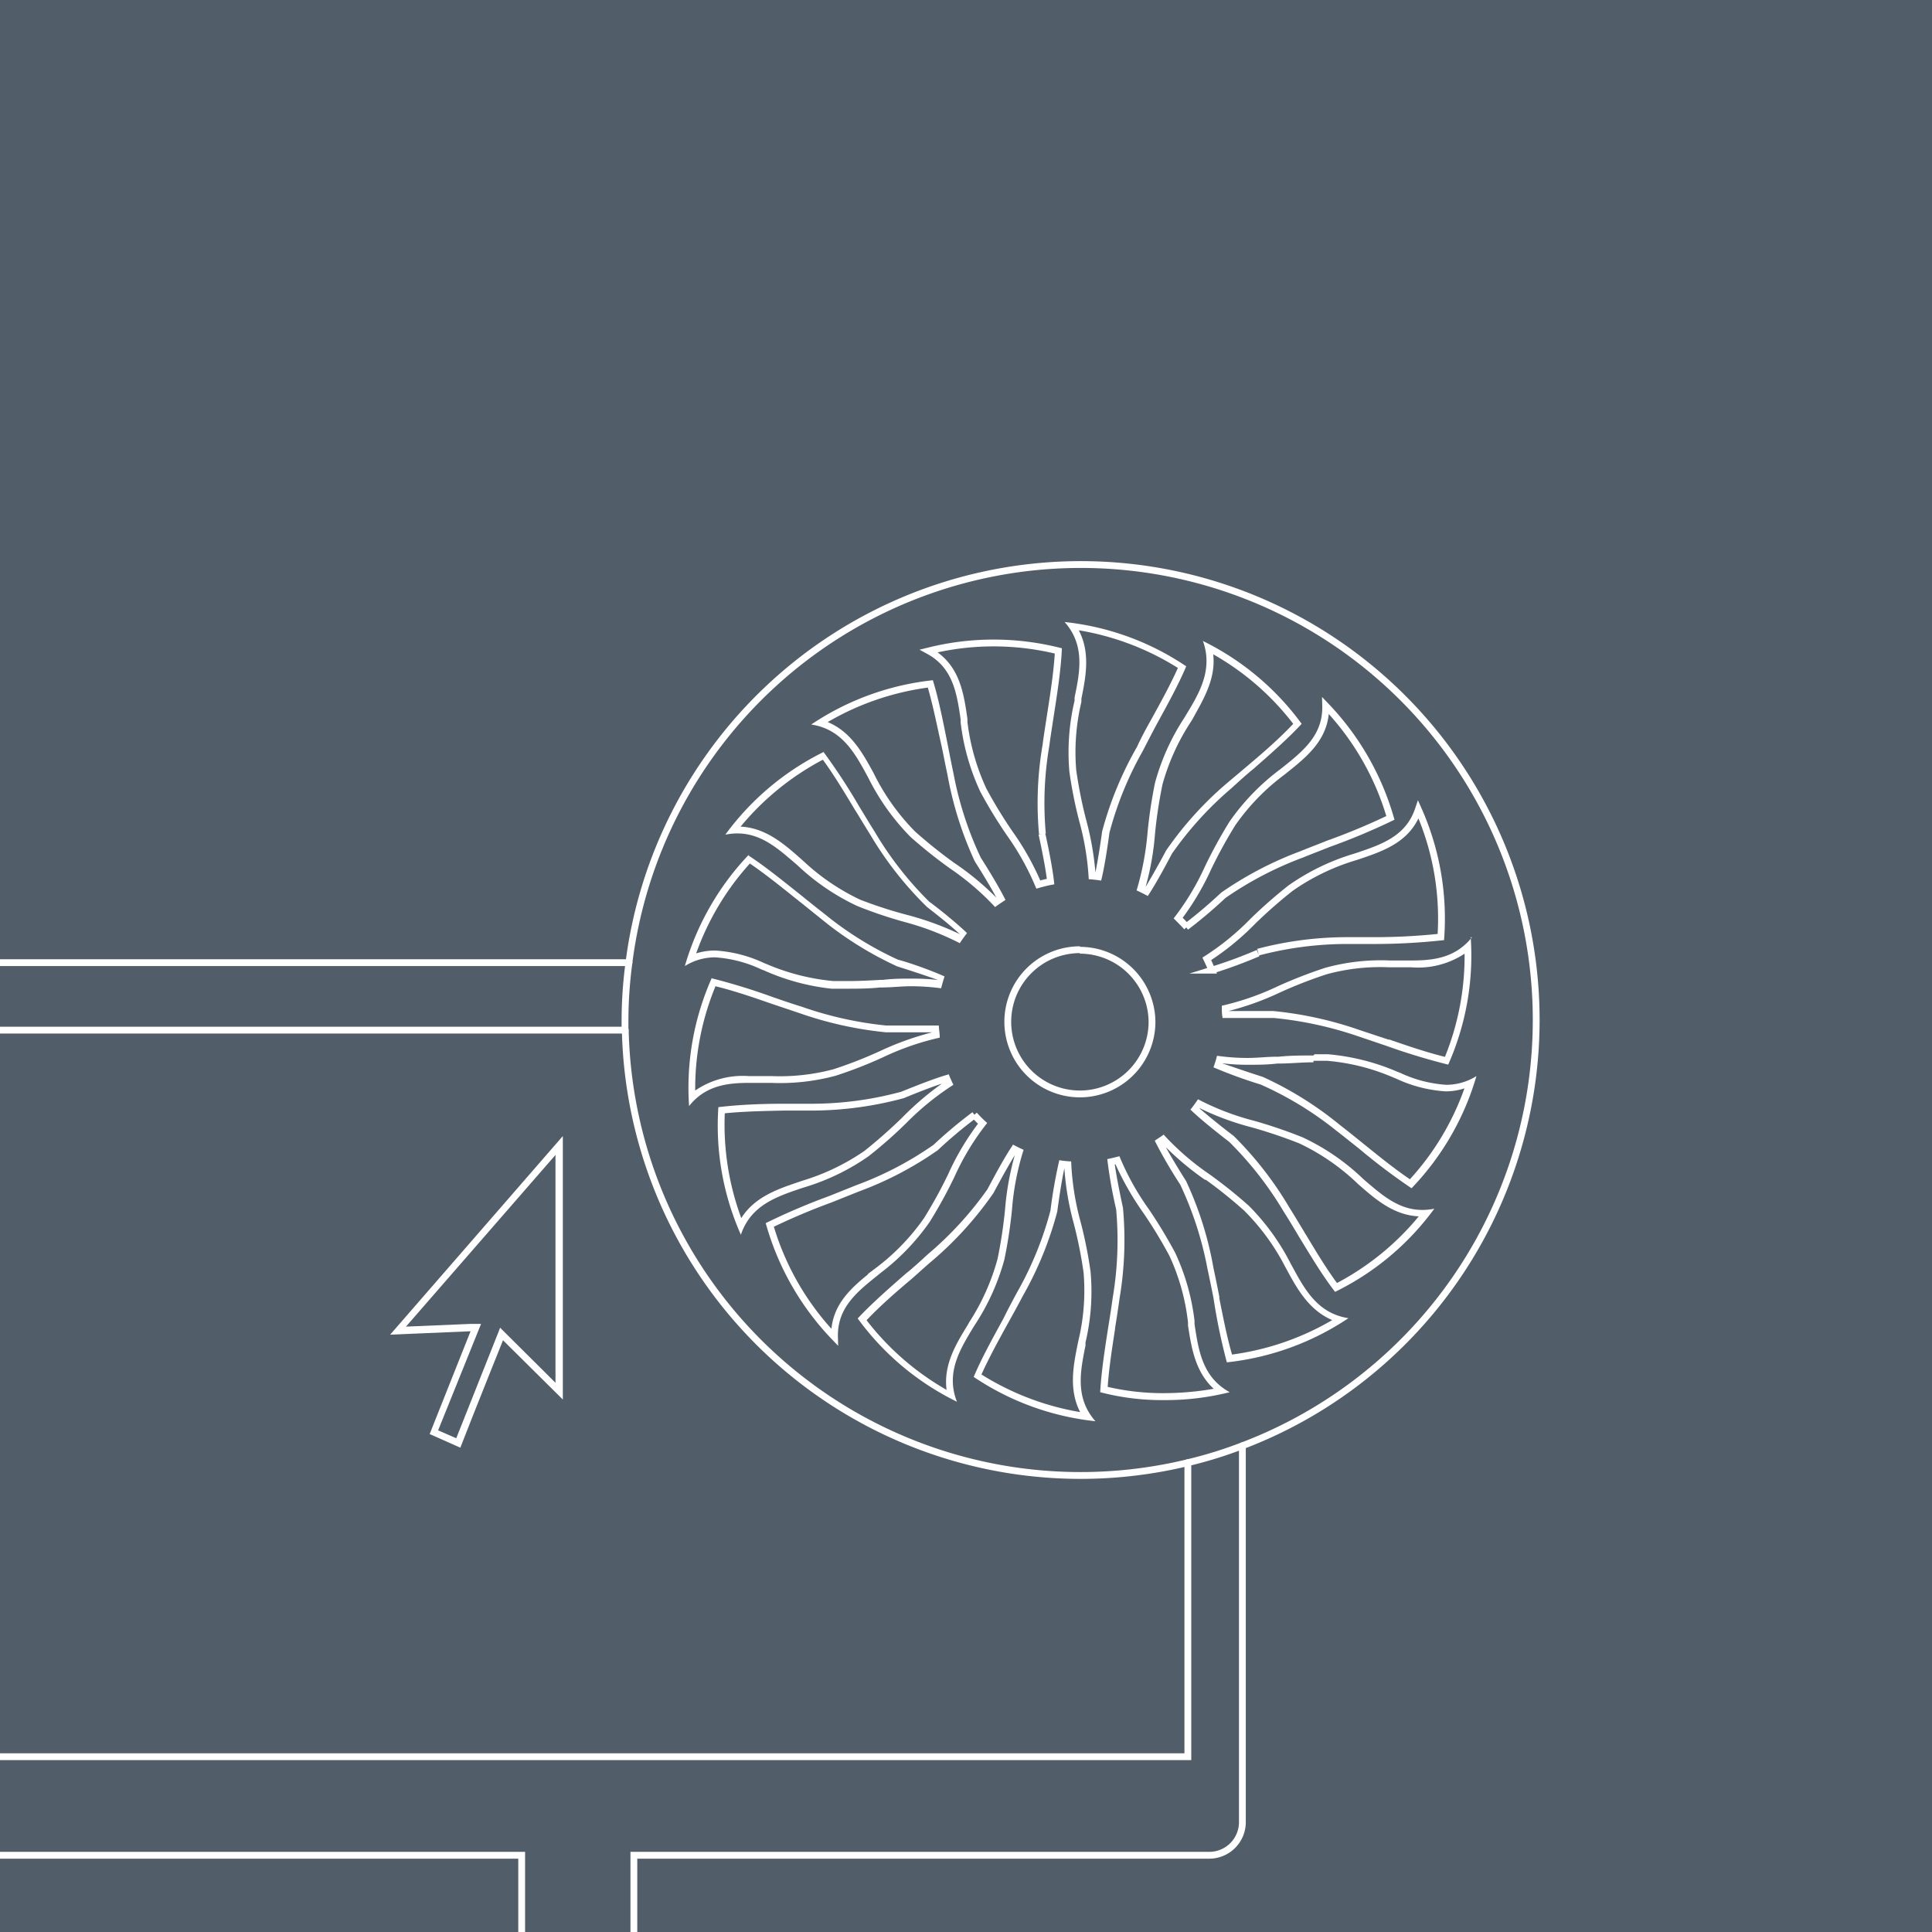 <svg id="Ebene_1" data-name="Ebene 1" xmlns="http://www.w3.org/2000/svg" xmlns:xlink="http://www.w3.org/1999/xlink" viewBox="0 0 141.73 141.73"><defs><style>.cls-1,.cls-4,.cls-5{fill:none;}.cls-2{fill:#515e69;}.cls-3{clip-path:url(#clip-path);}.cls-4,.cls-5{stroke:#fff;stroke-width:0.5px;}.cls-4{stroke-miterlimit:10;}.cls-5{stroke-linecap:round;stroke-linejoin:round;}.cls-6{fill:#fff;}</style><clipPath id="clip-path"><rect class="cls-1" width="141.73" height="141.73"/></clipPath></defs><title>Development_Kachel</title><rect class="cls-2" width="141.73" height="141.73"/><g class="cls-3"><path class="cls-4" d="M46.14,70.62H-4.95a2.43,2.43,0,0,0-2.48,2.49v60.51a2.43,2.43,0,0,0,2.48,2.48H38.27v8.35h-20v3.22H65.05v-3.22H46.5v-8.35H88.66a2.43,2.43,0,0,0,2.48-2.48V106.06"/><polyline class="cls-4" points="87.14 107.3 87.14 128.87 -3.4 128.87 -3.4 75.57 45.87 75.57"/><path class="cls-5" d="M46.14,70.62a32.13,32.13,0,0,0-.29,4.3c0,.22,0,.43,0,.65"/><path class="cls-5" d="M87.14,107.3a31.45,31.45,0,0,0,4-1.24"/><path class="cls-5" d="M46.14,70.62a33.41,33.41,0,1,1,45,35.44"/><path class="cls-5" d="M87.14,107.3A33.41,33.41,0,0,1,45.87,75.57"/><path class="cls-4" d="M76.47,61.16a25,25,0,0,1,.26-6.48c.09-.71.21-1.43.32-2.16.25-1.61.51-3.27.59-4.77a19.7,19.7,0,0,0-9.5,0c2,1.09,2.3,3.06,2.58,5l0,.22a16.34,16.34,0,0,0,1.42,5,34.47,34.47,0,0,0,1.94,3.18,19.67,19.67,0,0,1,2.09,3.74c.28-.08.59-.16.9-.22-.11-1-.44-2.62-.64-3.51"/><path class="cls-6" d="M68.07,50.46c.39,1.35.69,2.88,1,4.25.15.72.29,1.44.44,2.15a26.15,26.15,0,0,0,2,6.33c.68,1.07,1.23,2,1.58,2.66l0,0A20.46,20.46,0,0,0,70,63.3,35.76,35.76,0,0,1,67.13,61a16.29,16.29,0,0,1-2.95-4.1l-.11-.22c-.78-1.42-1.64-3-3.35-3.71a19.82,19.82,0,0,1,7.35-2.53m.37-.54a19.81,19.81,0,0,0-8.93,3.25c2.25.34,3.2,2.09,4.12,3.78l.11.21A16.84,16.84,0,0,0,66.8,61.4a34.79,34.79,0,0,0,2.91,2.32A19.58,19.58,0,0,1,73,66.54c.24-.18.5-.35.76-.52-.45-.92-1.31-2.32-1.81-3.1a25.3,25.3,0,0,1-2-6.17c-.15-.7-.29-1.42-.43-2.14-.32-1.6-.64-3.25-1.08-4.69Z"/><path class="cls-6" d="M60.37,55.74c.82,1.12,1.59,2.41,2.35,3.67l.22.35c.31.52.61,1,.93,1.52A25.7,25.7,0,0,0,68,66.53c.61.48,1.67,1.3,2.41,2l0,0a21.4,21.4,0,0,0-3.74-1.38A32.43,32.43,0,0,1,63.1,66a16.2,16.2,0,0,1-4.17-2.84L58.75,63c-1.21-1.07-2.57-2.27-4.42-2.36a19.78,19.78,0,0,1,6-4.89m.16-.62a19.76,19.76,0,0,0-7.28,6.1,4.61,4.61,0,0,1,.88-.09c1.77,0,3,1.13,4.29,2.23l.18.16a16.58,16.58,0,0,0,4.32,2.93,31.91,31.91,0,0,0,3.53,1.19,20.5,20.5,0,0,1,4,1.54c.18-.27.35-.51.53-.74-.74-.71-2-1.74-2.77-2.3a25.3,25.3,0,0,1-4-5.13c-.38-.6-.76-1.24-1.14-1.86a44.49,44.49,0,0,0-2.62-4Z"/><path class="cls-6" d="M55,63.34c1.1.75,2.25,1.67,3.37,2.57l.08.06,1.72,1.38a25.75,25.75,0,0,0,5.64,3.54c.6.19,2,.64,3,1v0a16.31,16.31,0,0,0-1.86-.1c-.72,0-1.41,0-2.16.09h-.13c-.85.05-1.62.09-2.52.09-.32,0-.66,0-1,0a16.24,16.24,0,0,1-4.89-1.24l-.22-.09a9.8,9.8,0,0,0-3.56-.91,4.65,4.65,0,0,0-1.4.21,19.62,19.62,0,0,1,4-6.66m-.07-.65a19.86,19.86,0,0,0-4.76,8.24,4.17,4.17,0,0,1,2.22-.64,9.36,9.36,0,0,1,3.38.88l.21.08A16.43,16.43,0,0,0,61,72.53c.37,0,.71,0,1,0,.91,0,1.71,0,2.55-.09h.13c.73,0,1.42-.09,2.13-.09a16.47,16.47,0,0,1,2.23.15c.07-.27.15-.56.25-.87-.93-.42-2.53-1-3.42-1.23A25,25,0,0,1,60.43,67c-.57-.44-1.14-.9-1.72-1.37-1.26-1-2.57-2.07-3.83-2.89Z"/><path class="cls-6" d="M52.44,72.34c1.34.32,2.77.81,4.15,1.29l2.08.7A27.45,27.45,0,0,0,65,75.73h.16c.86,0,1.61,0,2.23,0h1v0a21.43,21.43,0,0,0-3.82,1.37,32,32,0,0,1-3.43,1.34,15.22,15.22,0,0,1-4.57.5H54.91A6.18,6.18,0,0,0,51,80a19.63,19.63,0,0,1,1.48-7.63m-.28-.59a19.77,19.77,0,0,0-1.65,9.36c1.19-1.5,2.78-1.7,4.4-1.7h1.63a15.65,15.65,0,0,0,4.74-.53,32.34,32.34,0,0,0,3.46-1.35,19.66,19.66,0,0,1,4.16-1.44c0-.31-.06-.6-.07-.89-.39,0-.89,0-1.42,0-.75,0-1.57,0-2.25,0H65a26.75,26.75,0,0,1-6.19-1.38c-.69-.21-1.38-.45-2.08-.69a45.84,45.84,0,0,0-4.59-1.41Z"/><path class="cls-6" d="M69.3,79.35h0A21.86,21.86,0,0,0,66.17,82a36.52,36.52,0,0,1-2.77,2.44,16.27,16.27,0,0,1-4.55,2.18l-.23.08c-1.54.52-3.25,1.09-4.24,2.66a19.75,19.75,0,0,1-1.21-7.69c1.39-.14,2.95-.17,4.35-.2.73,0,1.47,0,2.19,0a26,26,0,0,0,6.59-.91c1.28-.53,2.29-.91,3-1.13m.28-.61c-.92.25-2.38.83-3.47,1.27a25.15,25.15,0,0,1-6.42.88c-.72,0-1.45,0-2.18,0-1.64,0-3.32.07-4.81.25a19.73,19.73,0,0,0,1.65,9.36c.73-2.16,2.61-2.79,4.44-3.41l.22-.07a16.51,16.51,0,0,0,4.71-2.28,33.25,33.25,0,0,0,2.79-2.46,20,20,0,0,1,3.43-2.78q-.18-.37-.36-.81Z"/><path class="cls-4" d="M71.49,81.79a33,33,0,0,0-2.85,2.39,25.11,25.11,0,0,1-5.74,3l-2,.8a47.56,47.56,0,0,0-4.43,1.88,19.85,19.85,0,0,0,4.75,8.23c-.06-2.28,1.5-3.52,3-4.72l.18-.15A16.38,16.38,0,0,0,68,89.49a34.68,34.68,0,0,0,1.79-3.26,18.91,18.91,0,0,1,2.29-3.82c-.22-.2-.42-.41-.61-.62"/><path class="cls-6" d="M74.47,84.65h0a20.66,20.66,0,0,0-.74,4.07,34.11,34.11,0,0,1-.55,3.63A16.47,16.47,0,0,1,71.1,97l-.11.2c-.85,1.38-1.79,2.92-1.55,4.76a19.79,19.79,0,0,1-5.87-5.11c.95-1,2.08-2,3.2-2.94.56-.48,1.11-1,1.65-1.45a25.86,25.86,0,0,0,4.46-4.94q1-1.87,1.59-2.82M74.3,84c-.54.78-1.3,2.18-1.86,3.24A25.45,25.45,0,0,1,68.08,92c-.53.48-1.08,1-1.64,1.44-1.22,1.07-2.49,2.18-3.52,3.28a19.73,19.73,0,0,0,7.28,6.11c-.83-2.12.21-3.82,1.21-5.47l.12-.19a16.72,16.72,0,0,0,2.15-4.77,35.14,35.14,0,0,0,.56-3.68,19.4,19.4,0,0,1,.85-4.37c-.27-.12-.53-.25-.79-.39Z"/><path class="cls-6" d="M78.08,85.67h0a20.41,20.41,0,0,0,.69,4.08,32.68,32.68,0,0,1,.72,3.6,15.72,15.72,0,0,1-.38,5l-.05.24c-.32,1.59-.67,3.35.18,5A19.75,19.75,0,0,1,72,100.83c.56-1.25,1.29-2.57,2-3.86.36-.64.71-1.29,1.05-1.93a25.82,25.82,0,0,0,2.51-6.16c.09-.67.3-2.18.53-3.21m-.38-.56a36.27,36.27,0,0,0-.65,3.7,25.17,25.17,0,0,1-2.45,6c-.34.63-.69,1.28-1,1.92-.78,1.43-1.6,2.9-2.18,4.28a19.71,19.71,0,0,0,8.93,3.25c-1.51-1.71-1.11-3.66-.73-5.55l0-.22A16.19,16.19,0,0,0,80,93.27a31.85,31.85,0,0,0-.73-3.64,19.61,19.61,0,0,1-.69-4.43,6.42,6.42,0,0,1-.87-.09Z"/><path class="cls-6" d="M81.83,85.41A21.53,21.53,0,0,0,83.89,89a34.42,34.42,0,0,1,1.89,3.11A15.77,15.77,0,0,1,87.15,97l0,.23c.25,1.61.52,3.4,1.89,4.65a21.45,21.45,0,0,1-3.66.32,17.86,17.86,0,0,1-4.12-.46c.09-1.35.32-2.82.54-4.25v-.06c.12-.73.23-1.46.33-2.18a25.84,25.84,0,0,0,.25-6.65c-.3-1.38-.5-2.45-.6-3.18h0m.3-.59c-.27.07-.54.14-.85.2a34,34,0,0,0,.65,3.69,25.24,25.24,0,0,1-.25,6.47c-.1.72-.21,1.44-.33,2.17-.25,1.61-.51,3.27-.59,4.77a17.79,17.79,0,0,0,4.65.58,19.3,19.3,0,0,0,4.85-.58c-2-1.09-2.29-3.06-2.58-5l0-.23a16.35,16.35,0,0,0-1.42-5,36.36,36.36,0,0,0-1.93-3.19,19.22,19.22,0,0,1-2.16-3.89Z"/><path class="cls-6" d="M85.26,83.89a21.27,21.27,0,0,0,3.14,2.66l.06,0a33.5,33.5,0,0,1,2.81,2.26,16.35,16.35,0,0,1,3,4.1l.11.2c.77,1.43,1.64,3,3.35,3.73a19.75,19.75,0,0,1-7.35,2.53c-.37-1.28-.65-2.72-.93-4.12l0-.12c-.14-.73-.29-1.45-.44-2.16a25.3,25.3,0,0,0-2-6.33c-.74-1.17-1.3-2.12-1.65-2.79h0m.07-.66c-.23.17-.48.33-.72.49a34,34,0,0,0,1.87,3.22,25.55,25.55,0,0,1,2,6.18c.15.7.3,1.42.44,2.14A44,44,0,0,0,90,99.94a19.83,19.83,0,0,0,8.92-3.24c-2.25-.35-3.2-2.09-4.12-3.79l-.11-.2a16.84,16.84,0,0,0-3.06-4.24,35.14,35.14,0,0,0-2.91-2.33,19.32,19.32,0,0,1-3.36-2.91Z"/><path class="cls-6" d="M88,81.29a20.06,20.06,0,0,0,3.82,1.41,36.13,36.13,0,0,1,3.5,1.18,16.19,16.19,0,0,1,4.16,2.84l.18.17c1.21,1.06,2.57,2.26,4.42,2.34a19.65,19.65,0,0,1-6,4.89c-.79-1.07-1.55-2.33-2.28-3.55l-.07-.1-.07-.13c-.36-.59-.71-1.18-1.07-1.75a25.87,25.87,0,0,0-4.09-5.26c-.52-.39-1.69-1.31-2.48-2h0m-.16-.65c-.18.26-.35.5-.53.72.73.71,2.08,1.78,2.85,2.37a25.68,25.68,0,0,1,4,5.13c.39.61.76,1.23,1.14,1.87.85,1.39,1.71,2.83,2.62,4a19.76,19.76,0,0,0,7.28-6.1,4.61,4.61,0,0,1-.88.09c-1.76,0-3-1.13-4.29-2.23l-.17-.16a16.43,16.43,0,0,0-4.33-2.94A35.84,35.84,0,0,0,92,82.22a19.19,19.19,0,0,1-4.12-1.58Z"/><path class="cls-6" d="M96.36,77.82c.32,0,.66,0,1,0a15.52,15.52,0,0,1,4.89,1.24l.22.09a10,10,0,0,0,3.56.91,4.32,4.32,0,0,0,1.4-.22,19.55,19.55,0,0,1-4,6.67c-1.14-.77-2.31-1.72-3.45-2.64-.57-.46-1.15-.93-1.72-1.37A25.75,25.75,0,0,0,92.64,79c-1.26-.4-2.3-.77-3-1v0a15.13,15.13,0,0,0,1.9.11c.74,0,1.43,0,2.16-.09h.13c.85,0,1.62-.09,2.52-.09h0m0-.5c-.91,0-1.71,0-2.55.09h-.13c-.73,0-1.41.09-2.13.09a15.66,15.66,0,0,1-2.26-.16c-.07.28-.16.57-.26.85a35.29,35.29,0,0,0,3.46,1.26A25,25,0,0,1,98,82.92c.57.44,1.14.9,1.72,1.36a45.79,45.79,0,0,0,3.83,2.89,19.89,19.89,0,0,0,4.76-8.23,4.15,4.15,0,0,1-2.22.64,9.36,9.36,0,0,1-3.38-.88l-.21-.08a16.43,16.43,0,0,0-5.07-1.28c-.37,0-.71,0-1,0Z"/><path class="cls-6" d="M107.44,69.9A19.66,19.66,0,0,1,106,77.53c-1.31-.32-2.72-.8-4.08-1.27l-.08,0-2.08-.69a27.27,27.27,0,0,0-6.34-1.4h-.16c-.46,0-1.36,0-2.22,0-.35,0-.66,0-.93,0v0a20.65,20.65,0,0,0,3.78-1.36,33,33,0,0,1,3.44-1.34,14.86,14.86,0,0,1,4.58-.51h.68l.94,0a6.18,6.18,0,0,0,4-1.06m.45-1.14c-1.19,1.49-2.78,1.7-4.4,1.7l-.93,0h-.69a15.3,15.3,0,0,0-4.75.54,34.38,34.38,0,0,0-3.47,1.35,19.74,19.74,0,0,1-4.11,1.43c0,.32,0,.61.06.9.39,0,.89,0,1.4,0,.81,0,1.66,0,2.24,0h.14A27.18,27.18,0,0,1,99.57,76l2.07.7a47.77,47.77,0,0,0,4.6,1.4,19.73,19.73,0,0,0,1.65-9.35Z"/><path class="cls-4" d="M92.29,69.85A25.67,25.67,0,0,1,98.71,69c.72,0,1.45,0,2.19,0a46,46,0,0,0,4.8-.26,19.68,19.68,0,0,0-1.65-9.35c-.73,2.16-2.61,2.79-4.44,3.41l-.22.07a16.38,16.38,0,0,0-4.71,2.28,35.25,35.25,0,0,0-2.79,2.45,19.08,19.08,0,0,1-3.36,2.74c.13.27.25.54.37.83a34.56,34.56,0,0,0,3.39-1.25"/><path class="cls-4" d="M87,68a34.2,34.2,0,0,0,2.74-2.32,25.92,25.92,0,0,1,5.74-3c.66-.27,1.35-.53,2-.79A47.56,47.56,0,0,0,102,60a19.85,19.85,0,0,0-4.75-8.23c.06,2.28-1.5,3.52-3,4.72l-.19.15a16.38,16.38,0,0,0-3.64,3.75,34.68,34.68,0,0,0-1.79,3.26,19.22,19.22,0,0,1-2.2,3.7c.23.23.44.44.63.66"/><path class="cls-6" d="M89,48a19.47,19.47,0,0,1,5.87,5.1c-.94,1-2.07,2-3.2,2.95l-.21.18L90,57.46a25.56,25.56,0,0,0-4.46,4.94c-.35.67-1,1.83-1.5,2.67l0,0a20.07,20.07,0,0,0,.69-3.9,34.11,34.11,0,0,1,.55-3.63,16.29,16.29,0,0,1,2.09-4.6l.12-.2C88.26,51.34,89.21,49.8,89,48m-.76-1C89,49.12,88,50.82,87,52.46l-.12.2a16.66,16.66,0,0,0-2.15,4.77,34.82,34.82,0,0,0-.55,3.68,20.65,20.65,0,0,1-.8,4.21c.26.12.53.25.82.41.58-.86,1.35-2.3,1.77-3.1a25.45,25.45,0,0,1,4.36-4.8c.53-.48,1.09-1,1.64-1.44,1.23-1.08,2.49-2.18,3.52-3.29A19.78,19.78,0,0,0,88.2,47Z"/><path class="cls-6" d="M79.15,46.24A19.68,19.68,0,0,1,86.41,49c-.56,1.25-1.29,2.57-2,3.86-.36.64-.71,1.29-1,1.93A25.73,25.73,0,0,0,80.85,61c-.1.75-.29,2-.49,3h0a21.75,21.75,0,0,0-.7-3.93,33.25,33.25,0,0,1-.71-3.58,15.91,15.91,0,0,1,.38-5l0-.23c.32-1.59.67-3.36-.18-5m-1.05-.63c1.51,1.71,1.12,3.65.73,5.54l0,.23a16.44,16.44,0,0,0-.38,5.22,32.52,32.52,0,0,0,.73,3.65,20.1,20.1,0,0,1,.69,4.23,8.73,8.73,0,0,1,.91.1c.24-.95.46-2.42.61-3.52a25.17,25.17,0,0,1,2.45-6q.51-1,1-1.92c.78-1.43,1.6-2.9,2.18-4.28a19.59,19.59,0,0,0-8.93-3.25Z"/><path class="cls-4" d="M79.23,69.67A5.29,5.29,0,1,0,84.51,75a5.29,5.29,0,0,0-5.28-5.29"/><path class="cls-6" d="M40.75,84.73l0,16.71-3.52-3.5-.54-.54-.28.71-2.94,7.4-.64-.28-.69-.3L35,97.84l.29-.72-.77,0-4.74.2,11-12.63m.5-1.34L28.62,97.91l5.9-.25-3,7.54,2.25,1c1-2.58,3.13-7.88,3.13-7.88l4.39,4.35,0-19.25Z"/></g></svg>